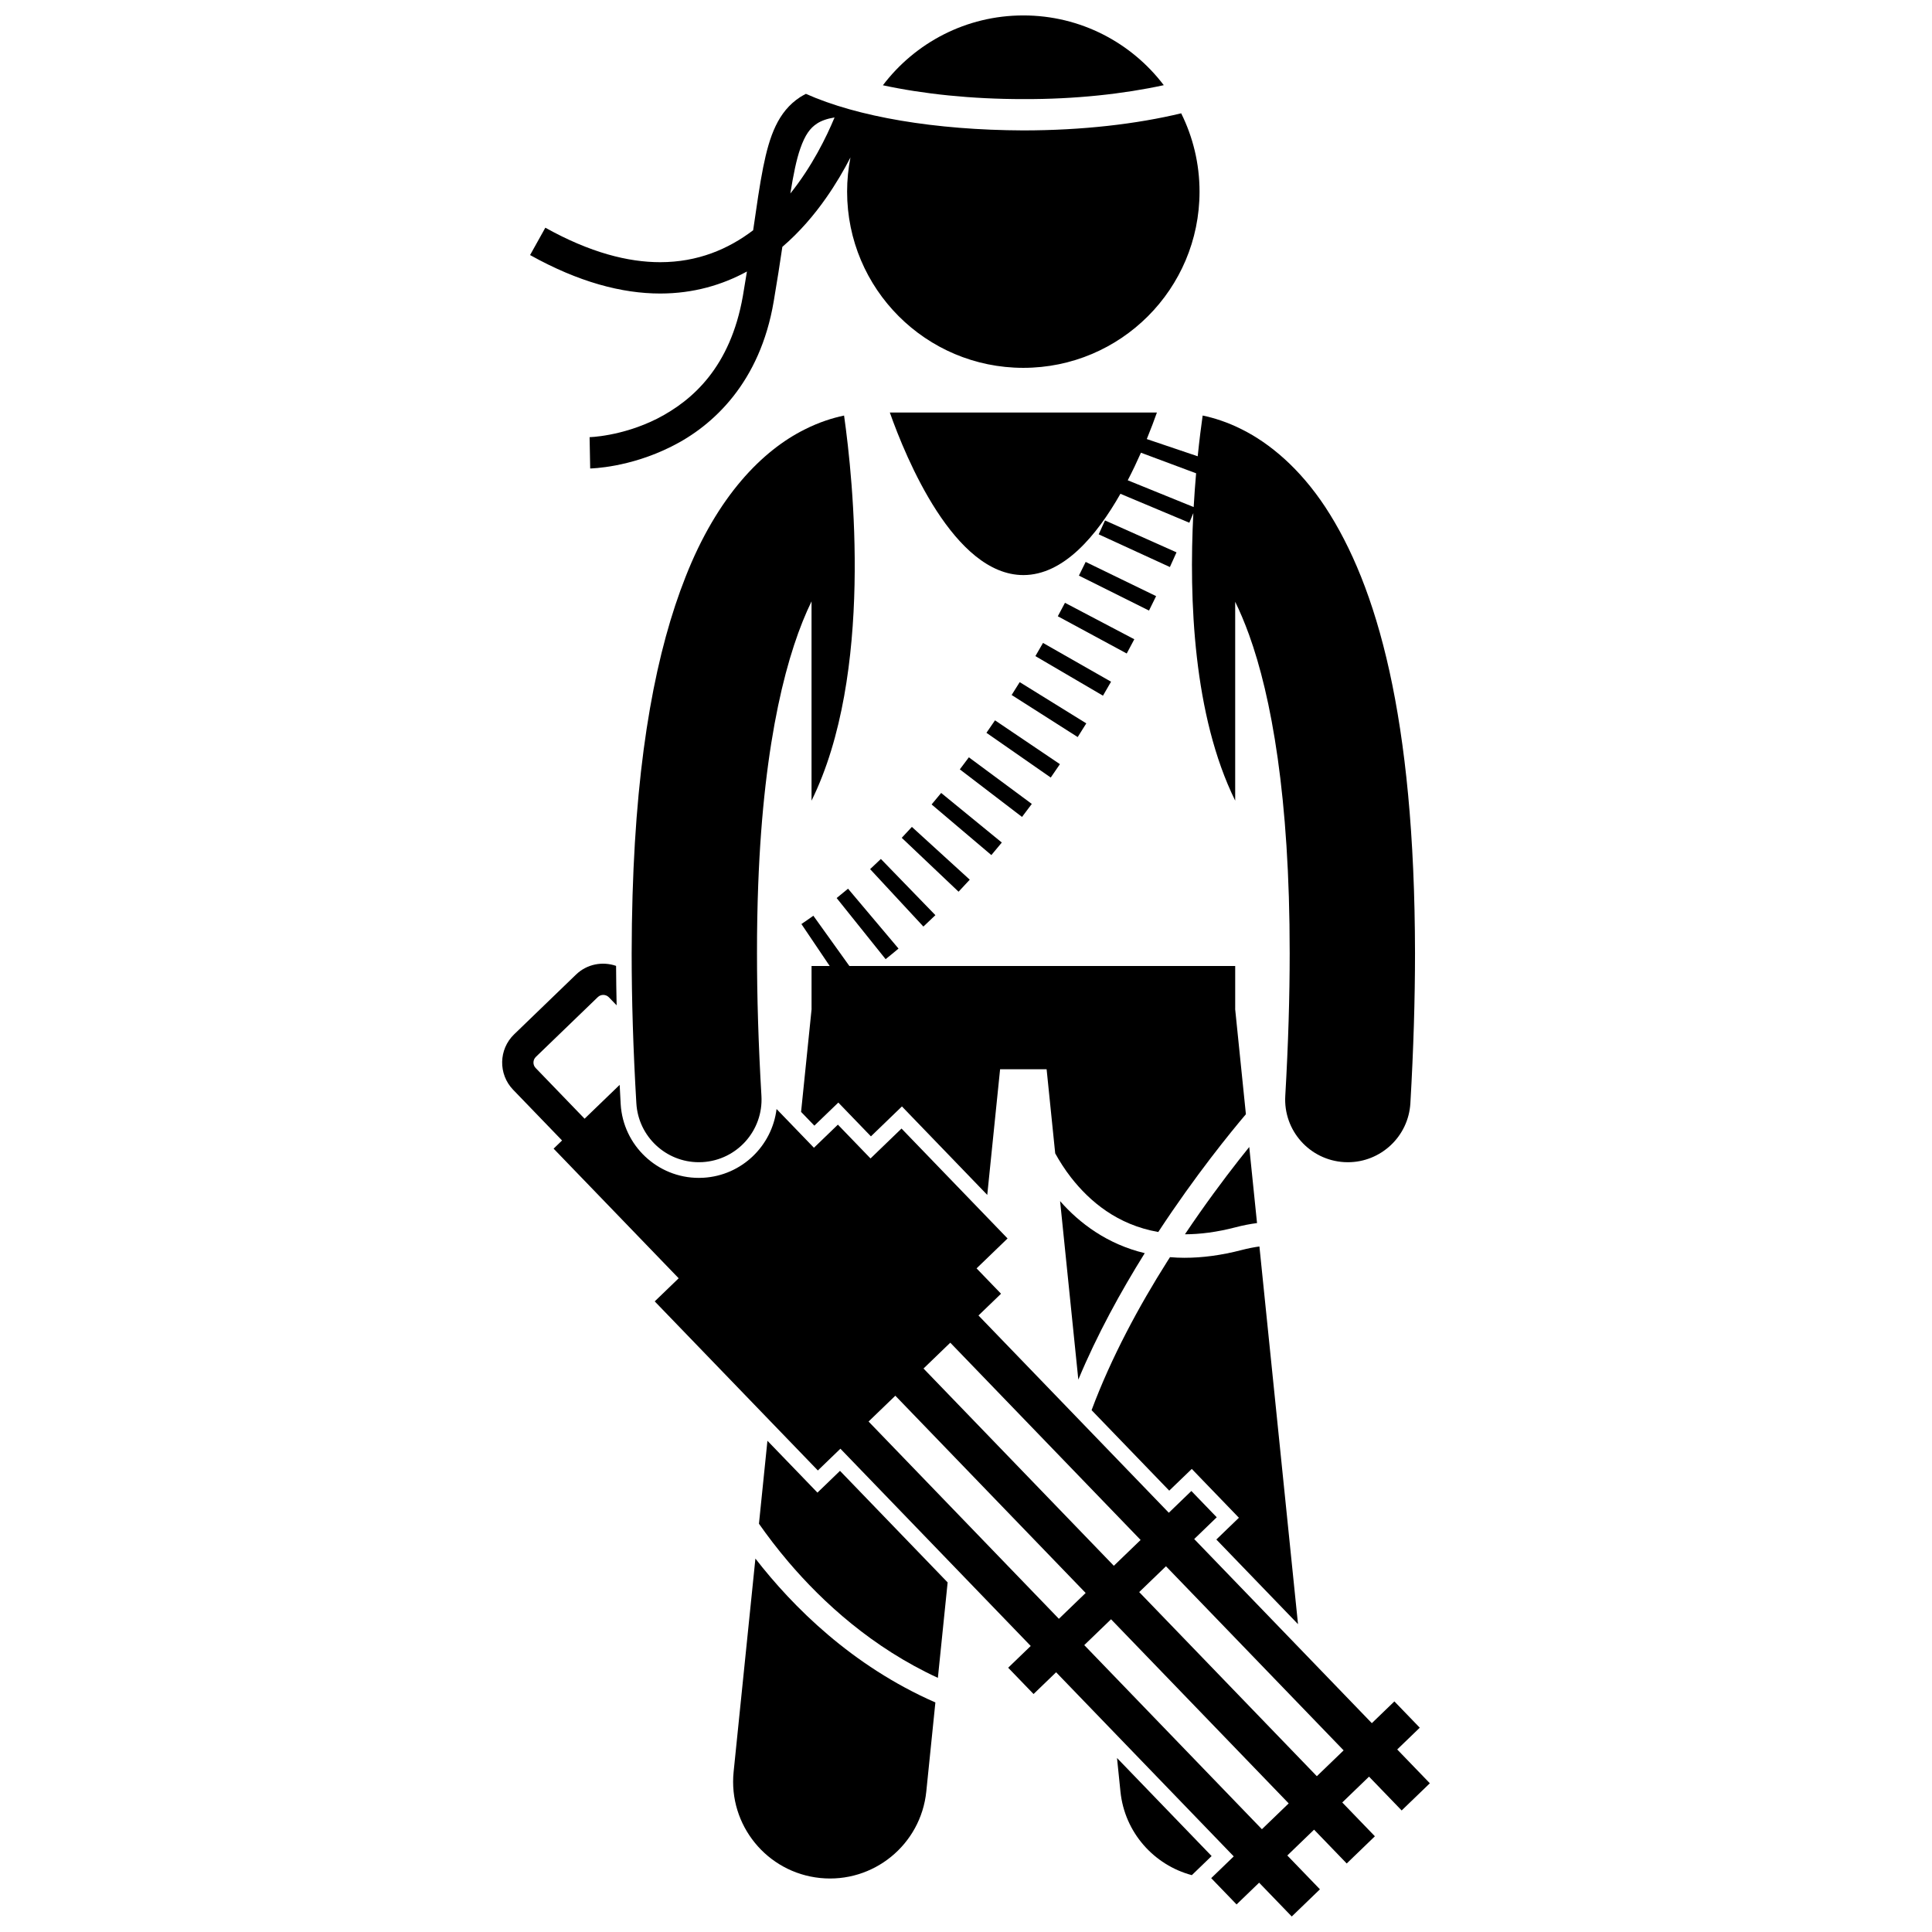 <?xml version="1.0" encoding="UTF-8"?>
<!-- Uploaded to: SVG Repo, www.svgrepo.com, Generator: SVG Repo Mixer Tools -->
<svg width="800px" height="800px" version="1.1" viewBox="144 144 512 512" xmlns="http://www.w3.org/2000/svg">
 <defs>
  <clipPath id="b">
   <path d="m277 399h246v252.9h-246z"/>
  </clipPath>
  <clipPath id="a">
   <path d="m377 148.09h76v22.906h-76z"/>
  </clipPath>
 </defs>
 <path d="m363.62 536.68-2.988 2.879-2.879-2.988-10.375-10.75-2.246 21.984c2.176 3.106 4.766 6.535 7.812 10.117 9.16 10.77 22.277 22.738 39.605 30.73l2.586-25.293-28.527-29.57z"/>
 <path d="m344.19 557.04-5.773 56.512c-1.441 14.102 8.824 26.695 22.918 28.137 14.098 1.441 26.699-8.816 28.141-22.918l2.41-23.602c-22.156-9.711-37.824-25.41-47.695-38.129z"/>
 <path d="m465.09 635.87-25.07-25.984 0.91 8.883c1.113 10.91 8.918 19.492 18.914 22.164l2.262-2.18z"/>
 <path d="m458.02 471.1c4.031-0.008 8.492-0.57 13.445-1.863 1.965-0.516 3.848-0.875 5.66-1.109l-2.062-20.16c-0.863 1.07-1.785 2.223-2.801 3.516-3.984 5.086-9 11.809-14.242 19.617z"/>
 <path d="m447.37 476.1c-9.934-2.379-17.297-7.934-22.434-13.793l4.832 47.309c4.981-11.949 11.273-23.371 17.602-33.516z"/>
 <path d="m457.95 477.33c-1.336 0.004-2.625-0.066-3.891-0.168-0.227 0.355-0.453 0.699-0.68 1.062-7.481 11.812-14.891 25.508-20.098 39.484l20.578 21.328 5.977-5.758 2.879 2.988 6.727 6.969 2.879 2.988-2.988 2.879-2.988 2.887 21.641 22.43-10.227-100.09c-1.48 0.199-3.047 0.508-4.715 0.941-5.441 1.414-10.469 2.059-15.094 2.055z"/>
 <path d="m415.2 400h-46.105l-9.547-13.32c-1.043 0.75-2.106 1.484-3.164 2.199l7.496 11.121h-4.809v11.312c0 0.043 0.008 0.078 0.008 0.121l-2.785 27.23 3.519 3.648 3.363-3.242 2.988-2.879 2.879 2.988 5.762 5.969 5.223-5.043 2.992-2.887 2.883 2.992 19.73 20.453 3.402-33.305h12.328l2.277 22.297c1.121 2.019 2.481 4.191 4.176 6.375 4.981 6.371 12.27 12.551 23.137 14.465 9.902-15.098 19.273-26.559 23.223-31.215l-2.844-27.844c0-0.043 0.008-0.078 0.008-0.121v-11.312l-56.141-0.008z"/>
 <g clip-path="url(#b)">
  <path d="m279.98 432.8 0.004-0.004 12.969 13.441-2.242 2.164 33.145 34.355-6.348 6.125 43.234 44.809 5.973-5.766 50.438 52.277-5.977 5.766 6.727 6.969 5.977-5.766 47.074 48.793-5.973 5.766 6.723 6.969 5.977-5.766 8.648 8.961 7.469-7.207-8.648-8.961 7.094-6.844 8.648 8.961 7.469-7.207-8.648-8.961 7.094-6.844 8.648 8.961 7.469-7.203-8.648-8.961 5.977-5.766-6.727-6.969-5.977 5.766-47.074-48.793 5.973-5.766-6.723-6.969-5.977 5.766-50.441-52.277 5.977-5.766-6.484-6.719 8.215-7.926-28.102-29.129-8.215 7.926-8.648-8.961-6.348 6.125-9.906-10.266c-1.188 9.762-9.211 17.613-19.367 18.215-0.434 0.02-0.832 0.035-1.234 0.035-10.965 0-20.059-8.586-20.707-19.539-0.102-1.723-0.18-3.406-0.27-5.113l-9.297 8.969-12.969-13.441c-0.793-0.824-0.77-2.137 0.051-2.934l16.426-15.852c0.832-0.793 2.137-0.77 2.934 0.051l2.051 2.129c-0.078-3.543-0.129-7.031-0.148-10.453-3.574-1.238-7.691-0.512-10.602 2.293l-16.422 15.855c-4.117 3.984-4.234 10.551-0.258 14.68zm151.36 147.17 7.098-6.844 47.078 48.793-7.098 6.844zm68.734 27.898-7.098 6.844-47.078-48.793 7.098-6.844zm-104.24-108.04 50.438 52.277-7.094 6.844-50.438-52.277zm-14.562 14.051 50.438 52.277-7.094 6.844-50.438-52.281z"/>
 </g>
 <path d="m415.2 296.4c10.645 0 19.402-10.418 25.723-21.539l18.262 7.668c0.375-0.887 0.723-1.73 1.062-2.559-1.176 22.883-0.016 53.648 11.09 76.207v-52.707c1.23 2.523 2.469 5.418 3.691 8.793 5.848 16.215 10.77 42.82 10.75 84.34 0 11.453-0.367 24.023-1.168 37.828-0.539 9.156 6.453 17.008 15.609 17.543 0.324 0.02 0.652 0.027 0.977 0.027 8.73 0.004 16.055-6.812 16.57-15.641 0.836-14.387 1.223-27.602 1.227-39.758-0.086-62.645-10.09-97.312-23.734-118.16-6.816-10.348-14.789-16.984-22.164-20.656-3.785-1.91-7.324-3.027-10.379-3.664-0.391 2.762-0.863 6.43-1.312 10.797l-13.496-4.562c1.102-2.691 2.004-5.098 2.688-7.035l-70.785-0.004c4.297 12.148 17.043 43.082 35.391 43.082zm45.781-26.973c-0.242 2.793-0.465 5.785-0.645 8.949l-17.473-7.094c1.293-2.492 2.465-4.961 3.5-7.309z"/>
 <path d="m312.64 436.37c0.52 8.824 7.832 15.629 16.559 15.629 0.324 0 0.652-0.008 0.988-0.027 9.152-0.543 16.137-8.398 15.602-17.551-0.812-13.801-1.18-26.371-1.176-37.812-0.012-6.391 0.109-12.402 0.32-18.098 1.473-39.109 7.848-62.281 14.133-75.141v52.816c16.488-33.492 11.031-85.09 8.621-102.06-3.059 0.641-6.602 1.75-10.391 3.664-11.168 5.531-23.203 17.645-31.621 39.105-7.562 19.105-12.91 45.793-14.043 84.387-0.145 4.922-0.227 10.012-0.234 15.332 0 12.148 0.391 25.363 1.242 39.758z"/>
 <path d="m438.44 324.66-18.031-10.277c-0.66 1.156-1.332 2.32-2.019 3.492l17.91 10.488c0.727-1.242 1.441-2.477 2.141-3.703z"/>
 <path d="m417.44 357.05-16.68-12.352c-0.789 1.07-1.594 2.133-2.398 3.191l16.484 12.605c0.879-1.145 1.742-2.293 2.594-3.445z"/>
 <path d="m444.6 313.41-18.367-9.66h-0.004c-0.613 1.18-1.254 2.367-1.898 3.566l18.262 9.867c0.684-1.273 1.352-2.531 2.008-3.773z"/>
 <path d="m359.54 386.67 0.004 0.004 0.004-0.004z"/>
 <path d="m424.89 346.51-17.203-11.613c-0.746 1.105-1.504 2.207-2.269 3.305l17.039 11.855c0.824-1.18 1.633-2.363 2.434-3.547z"/>
 <path d="m450.38 301.98-18.668-9.066v0.004c-0.582 1.191-1.176 2.398-1.789 3.625l18.574 9.262c0.648-1.293 1.277-2.566 1.883-3.824z"/>
 <path d="m454.03 294.27c0.609-1.332 1.195-2.629 1.758-3.891l-18.953-8.457c-0.535 1.195-1.09 2.422-1.672 3.684z"/>
 <path d="m431.88 335.7-17.648-10.926c-0.699 1.133-1.414 2.269-2.137 3.406l17.504 11.148c0.773-1.215 1.531-2.422 2.281-3.629z"/>
 <path d="m385.66 363.14v0.004l0.004-0.004z"/>
 <path d="m368.73 379.52c-0.996 0.836-2 1.664-3.008 2.469l12.977 16.199c1.152-0.918 2.285-1.855 3.418-2.805l-13.379-15.871-0.004 0.008z"/>
 <path d="m374.59 374.33 14.117 15.219c1.078-1 2.137-2.004 3.184-3.019l-14.449-14.898c-0.941 0.91-1.891 1.809-2.852 2.699z"/>
 <path d="m382.97 366.03 15.059 14.281c1-1.055 1.988-2.113 2.965-3.188l-15.336-13.984c-0.887 0.969-1.785 1.938-2.688 2.891z"/>
 <path d="m393.42 354.14c-0.836 1.023-1.684 2.039-2.535 3.047l15.836 13.418c0.938-1.105 1.859-2.211 2.769-3.324l-16.066-13.137z"/>
 <path d="m346.25 188.33c-0.938 4.688-1.711 10.184-2.656 16.688-6.617 5.031-14.703 8.457-24.629 8.465-8.496 0-18.555-2.512-30.445-9.141l-4.043 7.25c12.836 7.16 24.324 10.195 34.488 10.195 8.82-0.004 16.457-2.281 22.98-5.836-0.336 2.094-0.691 4.266-1.082 6.531-3.309 18.758-13.273 27.621-22.684 32.457-4.707 2.375-9.27 3.617-12.625 4.254-1.672 0.316-3.043 0.484-3.973 0.57-0.93 0.086-1.332 0.082-1.332 0.09l0.156 8.301c0.426-0.023 10.363-0.211 21.508-5.805 11.176-5.547 23.512-17.094 27.125-38.461 0.906-5.281 1.645-10.098 2.293-14.465 4.625-3.969 8.457-8.488 11.559-12.922 2.617-3.723 4.758-7.414 6.488-10.773-0.574 2.93-0.887 5.957-0.887 9.055 0 25.793 20.91 46.699 46.699 46.699 25.793 0 46.699-20.906 46.699-46.699 0-7.457-1.758-14.5-4.863-20.754-11.902 2.863-26.266 4.523-41.84 4.531-23.359-0.09-43.922-3.582-57.613-9.688-0.527 0.27-1.047 0.559-1.547 0.875-5.883 3.856-8.113 10.316-9.777 18.582zm14.27-11.59c1.086-0.711 2.578-1.277 4.648-1.617-2.133 5.144-5.965 12.984-11.719 20.156 0.805-4.996 1.598-8.949 2.629-11.891 1.27-3.637 2.602-5.449 4.441-6.648z"/>
 <g clip-path="url(#a)">
  <path d="m415.2 148.09c-15.195 0-28.695 7.266-37.223 18.508 10.621 2.297 23.441 3.672 37.219 3.664 13.746 0.055 26.586-1.375 37.215-3.688-8.531-11.227-22.02-18.484-37.211-18.484z"/>
 </g>
</svg>